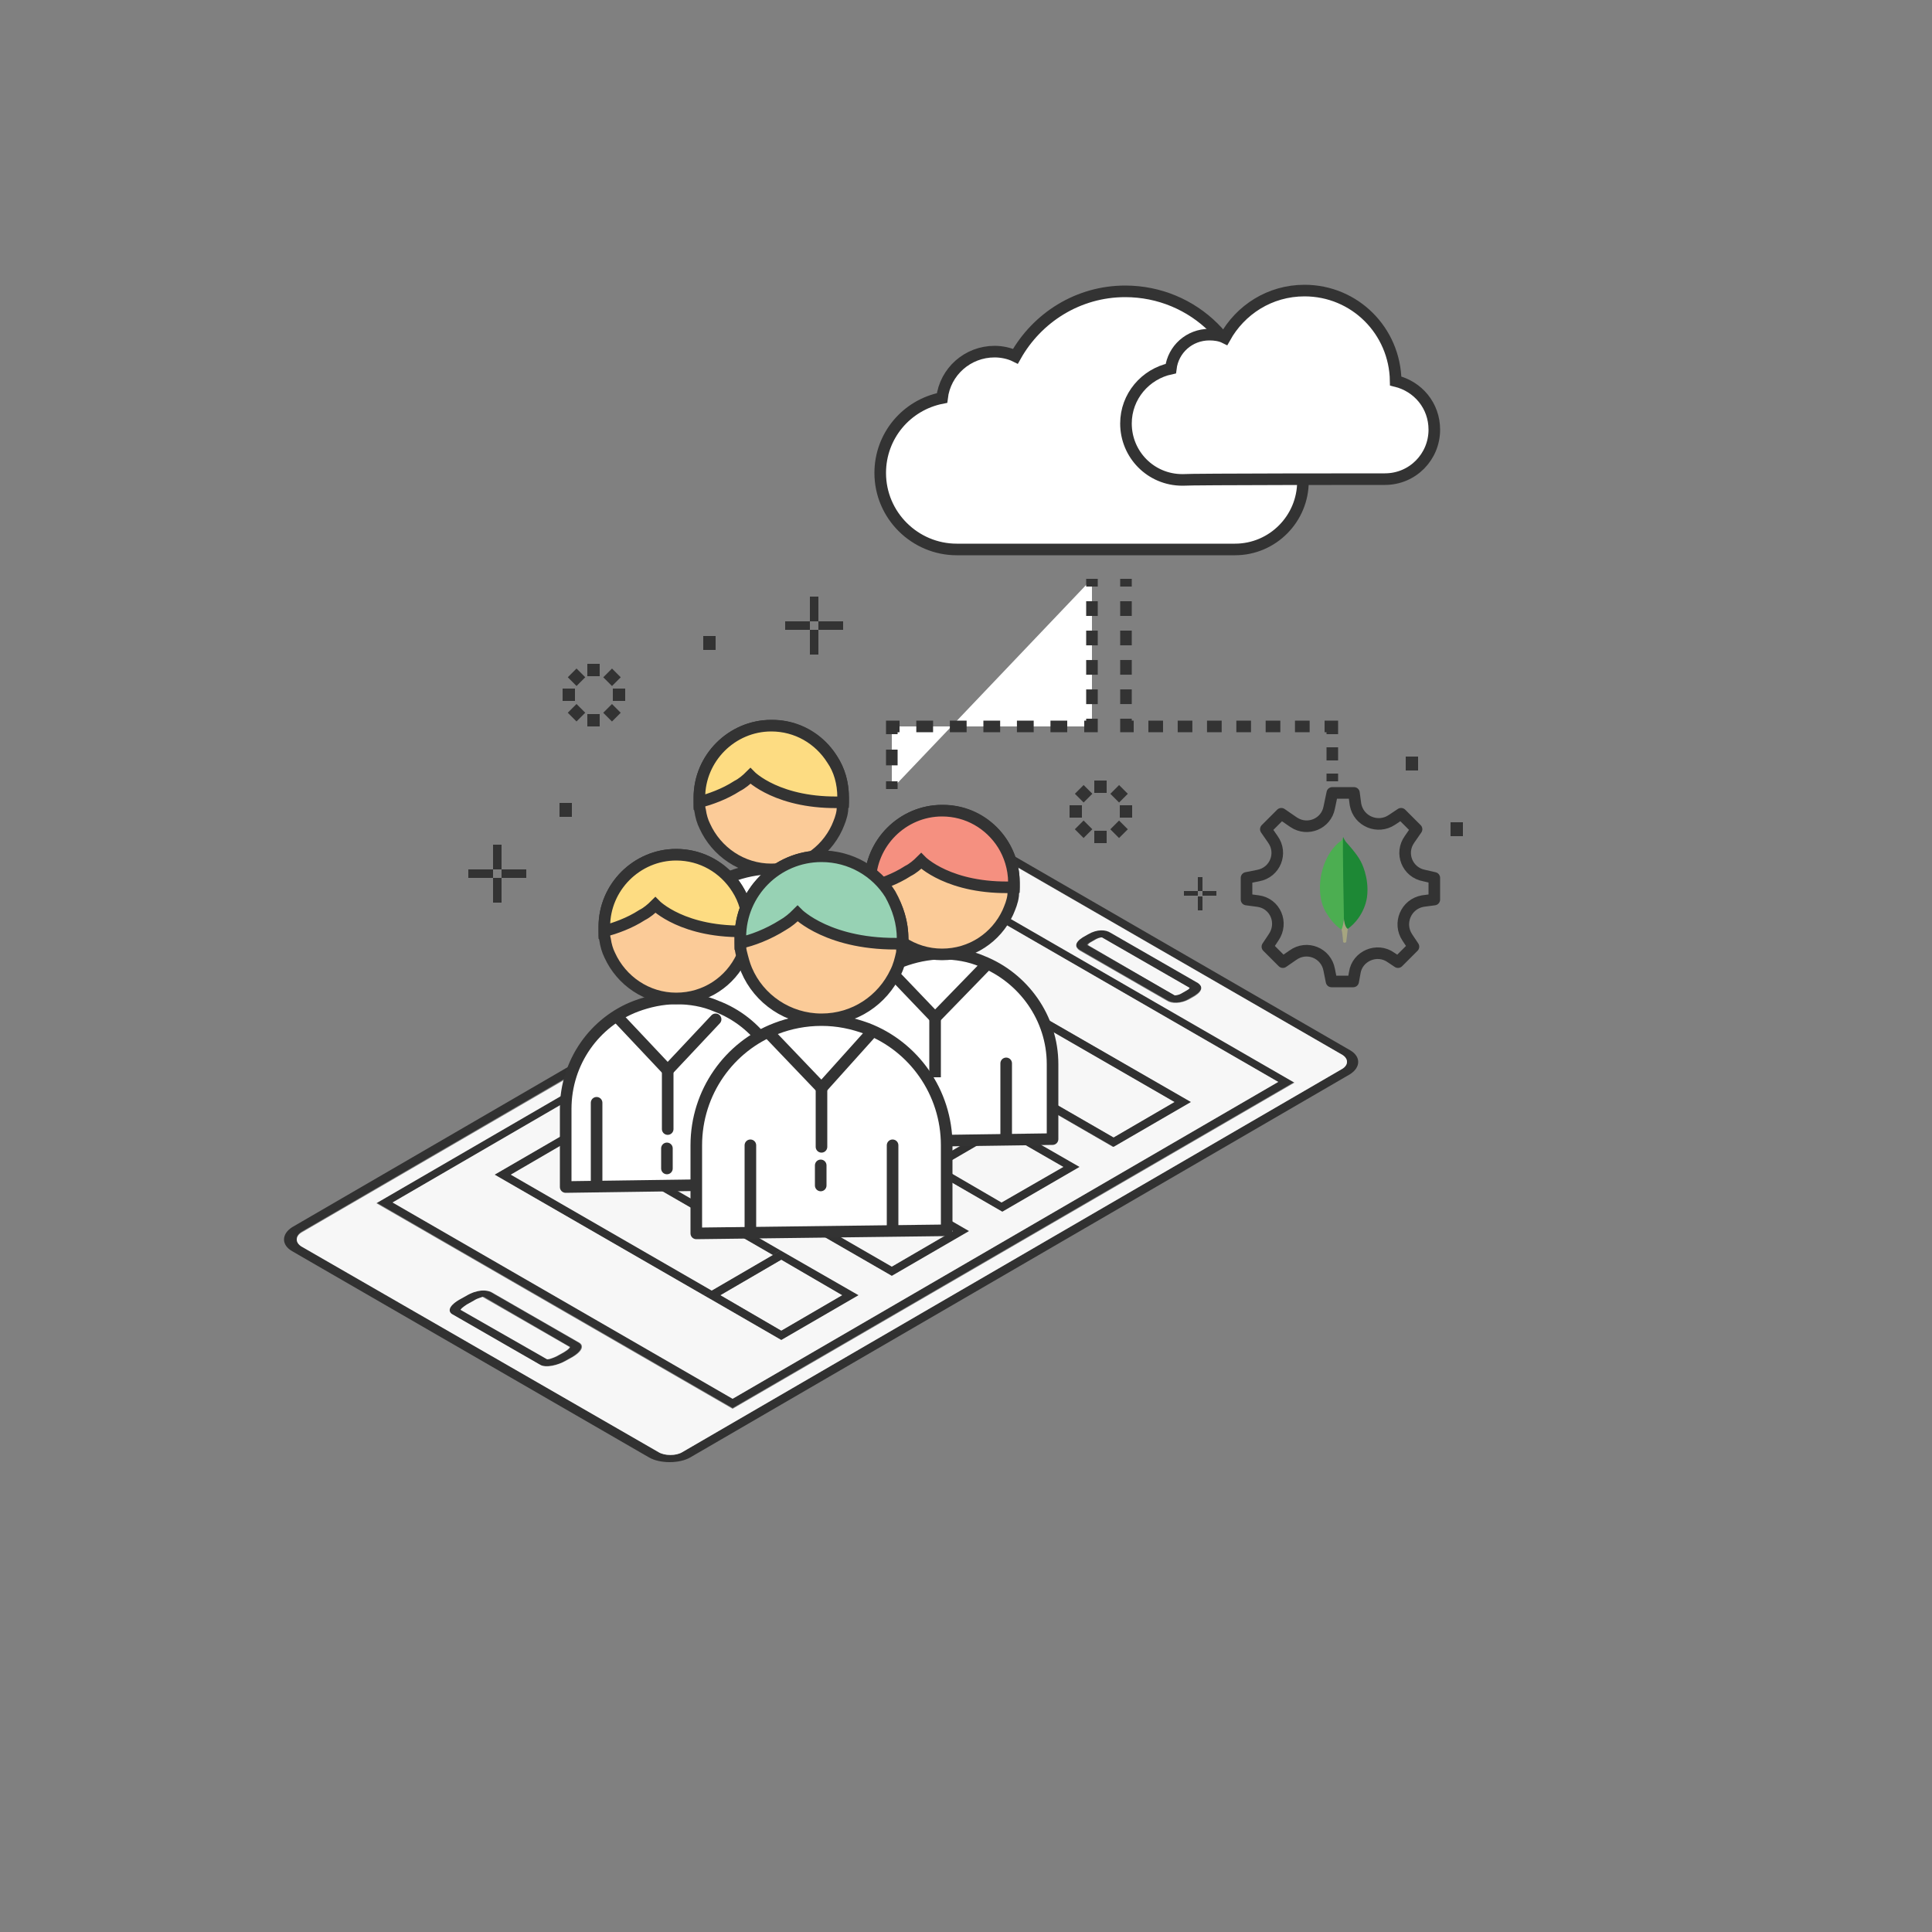 <?xml version="1.0" encoding="utf-8"?>
<!-- Generator: Adobe Illustrator 19.0.0, SVG Export Plug-In . SVG Version: 6.00 Build 0)  -->
<svg version="1.1" id="Layer_1" xmlns="http://www.w3.org/2000/svg" xmlns:xlink="http://www.w3.org/1999/xlink" x="0px" y="0px"
	 viewBox="0 0 250 250" style="enable-background:new 0 0 250 250;" xml:space="preserve">
<rect x="0" y="0" width="250" height="250" fill="#808080" stroke="none"/>
<style type="text/css">
	.st0{enable-background:new    ;}
	.st1{fill:#F7F7F7;}
	.st2{fill:#313131;}
	.st3{fill:#333333;}
	.st4{fill:#FFFFFF;stroke:#333333;stroke-width:1.5;stroke-miterlimit:10;}
	.st5{fill:#FBCB98;stroke:#333333;stroke-width:1.5;stroke-miterlimit:10;}
	.st6{fill:#FDDC82;stroke:#333333;stroke-width:1.5;stroke-miterlimit:10;}
	.st7{fill:#FFFFFF;stroke:#333333;stroke-width:1.5;stroke-linejoin:round;stroke-miterlimit:10;}
	.st8{fill:#F59080;stroke:#333333;stroke-width:1.5;stroke-miterlimit:10;}
	.st9{fill:none;stroke:#333333;stroke-width:1.5;stroke-miterlimit:10;}
	.st10{fill:none;stroke:#333333;stroke-width:1.5;stroke-linecap:round;stroke-miterlimit:10;}
	.st11{fill:none;stroke:#333333;stroke-width:1.5;stroke-linecap:round;stroke-linejoin:round;stroke-miterlimit:10;}
	.st12{fill:#FFFFFF;stroke:#333333;stroke-width:1.5;stroke-linecap:round;stroke-linejoin:round;stroke-miterlimit:10;}
	.st13{fill:#97D2B4;stroke:#333333;stroke-width:1.5;stroke-miterlimit:10;}
	.st14{fill:#4CAE51;}
	.st15{fill:#1D8835;}
	.st16{fill:#A6A580;}
	.st17{fill:#FFFFFF;}
	.st18{fill:none;stroke:#333333;stroke-width:1.5;stroke-miterlimit:10;stroke-dasharray:1.902,1.902;}
	.st19{fill:none;stroke:#333333;stroke-width:1.5;stroke-miterlimit:10;stroke-dasharray:2.17,2.17;}
	.st20{fill:none;stroke:#333333;stroke-width:1.5;stroke-miterlimit:10;stroke-dasharray:2.035,2.035;}
	.st21{fill:none;stroke:#333333;stroke-width:1.5;stroke-miterlimit:10;stroke-dasharray:1.901,1.901;}
	.st22{fill:none;stroke:#333333;stroke-width:1.5;stroke-miterlimit:10;stroke-dasharray:1.897,1.897;}
	.st23{fill:none;stroke:#333333;stroke-width:1.5;stroke-miterlimit:10;stroke-dasharray:1.698,1.698;}
</style>
<g id="XMLID_1_">
	<g>
		<g id="XMLID_194_">
			<g id="XMLID_255_" class="st0">
				<g id="XMLID_383_">
					<path id="XMLID_384_" class="st1" d="M140.8,122.3c0,0,0-0.2,0.4-0.4l0.7-0.4c0.4-0.2,0.7-0.3,0.8-0.2l11.3,6.5
						c0,0,0,0.2-0.4,0.4l-0.7,0.4c-0.4,0.2-0.7,0.3-0.8,0.3L140.8,122.3z"/>
				</g>
				<g id="XMLID_379_">
					<path id="XMLID_380_" class="st2" d="M155,127.1c0.6,0.4,0.7,1-0.4,1.7l-0.7,0.4c-1.1,0.7-2.3,0.6-2.9,0.2l-11.3-6.5
						c-0.6-0.4-0.7-1,0.4-1.7l0.7-0.4c1.1-0.7,2.3-0.6,2.9-0.2L155,127.1z M152.8,128.6l0.7-0.4c0.4-0.2,0.5-0.4,0.4-0.4l-11.3-6.5
						c-0.1,0-0.4,0-0.8,0.2l-0.7,0.4c-0.4,0.2-0.5,0.4-0.4,0.4l11.3,6.5C152.1,128.8,152.4,128.8,152.8,128.6"/>
				</g>
				<g id="XMLID_377_">
					<polygon id="XMLID_378_" class="st1" points="124.9,127 117,131.6 109.1,127 117,122.4 					"/>
				</g>
				<g id="XMLID_375_">
					<polygon id="XMLID_376_" class="st1" points="152,142.6 144.1,147.2 118.1,132.2 126,127.6 					"/>
				</g>
				<g id="XMLID_373_">
					<polygon id="XMLID_374_" class="st2" points="88.3,137.9 98.4,143.7 97.3,144.3 89.4,148.9 88.3,149.5 87.3,148.9 78.3,143.7 
											"/>
				</g>
				<g id="XMLID_371_">
					<polygon id="XMLID_372_" class="st1" points="96.2,143.7 88.3,148.3 80.4,143.7 88.3,139.1 					"/>
				</g>
				<g id="XMLID_369_">
					<polygon id="XMLID_370_" class="st2" points="125.4,159.3 115.4,165.1 87.3,148.9 88.3,149.5 89.4,148.9 115.4,163.9 
						123.3,159.3 97.3,144.3 98.4,143.7 					"/>
				</g>
				<g id="XMLID_367_">
					<polygon id="XMLID_368_" class="st1" points="109,167.6 101.1,172.2 93.2,167.6 101.1,163 					"/>
				</g>
				<g id="XMLID_331_">
					<path id="XMLID_335_" class="st2" d="M101,161.8l10.1,5.8l-10,5.8l-9-5.2l-1.1-0.6L101,161.8z M101.1,172.2l7.9-4.6l-7.9-4.6
						l-7.9,4.6L101.1,172.2"/>
				</g>
				<g id="XMLID_328_">
					<polygon id="XMLID_329_" class="st2" points="66.1,152 92.1,167 91,167.6 64,152 74,146.2 101,161.8 100,162.4 74,147.4 					
						"/>
				</g>
				<g id="XMLID_324_">
					<path id="XMLID_325_" class="st2" d="M121.4,113.4l-72.7,42.2l46.1,26.6l72.7-42.2L121.4,113.4z M94.8,181l-44-25.4l70.6-41
						l44,25.4L94.8,181"/>
				</g>
				<g id="XMLID_316_">
					<polygon id="XMLID_320_" class="st2" points="117,131.6 109.1,127 117,122.4 124.9,127 					"/>
				</g>
				<g id="XMLID_307_">
					<polygon id="XMLID_308_" class="st2" points="117,121.2 127,127 126,127.6 118.1,132.2 117,132.8 116,132.2 107,127 					"/>
				</g>
				<g id="XMLID_305_">
					<polygon id="XMLID_306_" class="st1" points="128.5,145.8 120.6,150.4 94.7,135.4 102.6,130.8 					"/>
				</g>
				<g id="XMLID_281_">
					<path id="XMLID_282_" class="st2" d="M129.6,145.2l10.1,5.8l-10,5.8l-9-5.2l-1.1-0.6L129.6,145.2z M129.6,155.6l7.9-4.6
						l-7.9-4.6l-7.9,4.6L129.6,155.6"/>
				</g>
				<g id="XMLID_279_">
					<polygon id="XMLID_280_" class="st1" points="137.6,151 129.6,155.6 121.7,151 129.6,146.4 					"/>
				</g>
				<g id="XMLID_277_">
					<polygon id="XMLID_278_" class="st1" points="123.3,159.3 115.4,163.9 89.4,148.9 97.3,144.3 					"/>
				</g>
				<g id="XMLID_275_">
					<polygon id="XMLID_276_" class="st1" points="100,162.4 92.1,167 66.1,152 74,147.4 					"/>
				</g>
				<g id="XMLID_268_">
					<path id="XMLID_269_" class="st1" d="M121.4,114.6l-70.6,41l44,25.4l70.6-41L121.4,114.6z M101.1,173.4l-9-5.2L64,152l10-5.8
						l27,15.6l10.1,5.8L101.1,173.4 M115.4,165.1l-28.1-16.2l-9-5.2l10-5.8l10.1,5.8l27,15.6L115.4,165.1 M129.7,156.8l-9-5.2
						l-28.1-16.2l10-5.8l27,15.6l10.1,5.8L129.7,156.8 M116,132.2l-9-5.2l10-5.8L127,127l27,15.6l-10,5.8L116,132.2"/>
				</g>
				<g id="XMLID_266_">
					<polygon id="XMLID_267_" class="st2" points="88.3,148.3 80.4,143.7 88.3,139.1 96.2,143.7 					"/>
				</g>
				<g id="XMLID_264_">
					<polygon id="XMLID_265_" class="st2" points="154.1,142.6 144.1,148.4 116,132.2 117,132.8 118.1,132.2 144.1,147.2 152,142.6 
						126,127.6 127,127 					"/>
				</g>
				<g id="XMLID_262_">
					<polygon id="XMLID_263_" class="st2" points="94.7,135.4 120.6,150.4 119.6,151 92.5,135.4 102.5,129.6 129.6,145.2 
						128.5,145.8 102.6,130.8 					"/>
				</g>
				<g id="XMLID_258_">
					<path id="XMLID_259_" class="st2" d="M74.8,173.7c0.6,0.3,0.7,1-0.8,1.9l-0.9,0.5c-0.8,0.5-2.4,0.9-3.3,0.5l-11.3-6.5
						c-0.6-0.3-0.7-1,0.8-1.9l0.9-0.5c1.5-0.9,2.7-0.8,3.3-0.5L74.8,173.7z M72.1,175.5L73,175c0.6-0.4,0.8-0.6,0.8-0.7l-11.2-6.5
						c-0.1,0-0.5,0.1-1.1,0.5l-0.9,0.5c-0.6,0.4-0.8,0.6-0.8,0.7l11.2,6.4C71.1,175.9,71.7,175.7,72.1,175.5"/>
				</g>
				<g id="XMLID_256_">
					<path id="XMLID_257_" class="st1" d="M73.7,174.3c0,0.1-0.1,0.3-0.8,0.7l-0.9,0.5c-0.4,0.2-1,0.4-1.2,0.4l-11.2-6.4
						c0-0.1,0.2-0.3,0.8-0.7l0.9-0.5c0.6-0.4,1.1-0.4,1.1-0.5L73.7,174.3z"/>
				</g>
			</g>
			<g id="XMLID_251_">
				<path id="XMLID_252_" class="st2" d="M174.7,135.9c1.4,0.8,1.4,2.2,0,3.1l-85.4,49.6c-1.4,0.8-3.9,0.8-5.3,0l-46.2-26.7
					c-1.4-0.8-1.4-2.2,0-3.1l85.4-49.6c1.4-0.8,3.9-0.8,5.3,0L174.7,135.9z M88.3,187.9l85.4-49.6c0.8-0.5,0.8-1.3,0-1.8l-46.2-26.7
					c-0.8-0.5-2.3-0.5-3.2,0L39,159.4c-0.8,0.5-0.8,1.3,0,1.8l46.2,26.7C86,188.4,87.5,188.4,88.3,187.9"/>
			</g>
			<g id="XMLID_244_">
				<path id="XMLID_246_" class="st1" d="M173.7,136.5c0.8,0.5,0.8,1.3,0,1.8l-85.4,49.6c-0.8,0.5-2.3,0.5-3.1,0L39,161.3
					c-0.8-0.5-0.8-1.3,0-1.8l85.4-49.6c0.8-0.5,2.3-0.5,3.2,0L173.7,136.5z M94.8,182.3l72.7-42.2l-46.1-26.6l-72.7,42.2L94.8,182.3
					 M73.2,176.1l0.9-0.5c1.5-0.9,1.4-1.6,0.8-1.9l-11.3-6.5c-0.6-0.3-1.8-0.4-3.3,0.5l-0.9,0.5c-1.5,0.9-1.4,1.6-0.8,1.9l11.3,6.5
					C70.7,177.1,72.3,176.6,73.2,176.1 M140.8,120.9l-0.7,0.4c-1.1,0.7-1,1.3-0.4,1.7l11.3,6.5c0.6,0.4,1.8,0.4,2.9-0.2l0.7-0.4
					c1.1-0.7,1-1.3,0.4-1.7l-11.3-6.5C143.1,120.3,142,120.2,140.8,120.9"/>
			</g>
		</g>
	</g>
	<rect id="XMLID_323_" x="187.7" y="106.4" class="st3" width="1.6" height="1.8"/>
	<rect id="XMLID_322_" x="181.9" y="97.9" class="st3" width="1.6" height="1.8"/>
	<rect id="XMLID_321_" x="91" y="82.3" class="st3" width="1.6" height="1.8"/>
	<rect id="XMLID_290_" x="72.4" y="103.9" class="st3" width="1.6" height="1.8"/>
	<g>
		<g>
			<path id="XMLID_334_" class="st4" d="M114.1,126.7v9.7l-28.6,0.4v-10.1c0-6.1,3.8-11.3,9.1-13.3c1.6-0.6,3.4-1,5.2-1h0
				c1.8,0,3.6,0.3,5.2,1C110.3,115.4,114.1,120.6,114.1,126.7z"/>
			<g id="XMLID_332_">
				<path id="XMLID_333_" class="st5" d="M109.1,103.2c0,0.2,0,0.4,0,0.6c0,0.4-0.1,0.7-0.1,1.1c-0.1,0.8-0.4,1.5-0.7,2.2
					c-1.5,3.2-4.7,5.4-8.5,5.4c-3.8,0-7.1-2.3-8.6-5.6c-0.3-0.6-0.5-1.3-0.6-2c-0.1-0.3-0.1-0.7-0.1-1.1c0-0.2,0-0.4,0-0.6
					c0-5.1,4.2-9.3,9.3-9.3C104.9,93.8,109.1,98,109.1,103.2z"/>
			</g>
			<path id="XMLID_330_" class="st6" d="M109.1,103.2c0,0.2,0,0.4,0,0.6c-8.4,0.3-12-3.4-12-3.4c-0.5,0.5-1.1,1-1.7,1.3
				c-1.7,1.1-3.5,1.7-4.9,2.1c0-0.2,0-0.4,0-0.6c0-5.1,4.2-9.3,9.3-9.3c3.3,0,6.2,1.7,7.9,4.4C108.6,99.6,109.1,101.3,109.1,103.2z"
				/>
		</g>
		<g>
			<path id="XMLID_319_" class="st7" d="M136.2,137.7v9.7l-28.6,0.4v-10.1c0-6.1,3.8-11.3,9.1-13.3c1.6-0.6,3.4-1,5.2-1h0
				c1.8,0,3.6,0.3,5.2,1C132.4,126.5,136.2,131.7,136.2,137.7z"/>
			<g id="XMLID_317_">
				<path id="XMLID_318_" class="st5" d="M131.2,114.2c0,0.2,0,0.4,0,0.6c0,0.4-0.1,0.7-0.1,1.1c-0.1,0.8-0.4,1.5-0.7,2.2
					c-1.5,3.2-4.7,5.4-8.5,5.4c-3.8,0-7.1-2.3-8.6-5.6c-0.3-0.6-0.5-1.3-0.6-2c-0.1-0.3-0.1-0.7-0.1-1.1c0-0.2,0-0.4,0-0.6
					c0-5.1,4.2-9.3,9.3-9.3C127,104.8,131.2,109,131.2,114.2z"/>
			</g>
			<path id="XMLID_315_" class="st8" d="M131.2,114.2c0,0.2,0,0.4,0,0.6c-8.4,0.3-12-3.4-12-3.4c-0.5,0.5-1.1,1-1.7,1.3
				c-1.7,1.1-3.5,1.7-4.9,2.1c0-0.2,0-0.4,0-0.6c0-5.1,4.2-9.3,9.3-9.3c3.3,0,6.2,1.7,7.9,4.4C130.6,110.6,131.2,112.3,131.2,114.2z
				"/>
			<g id="XMLID_309_">
				<polyline id="XMLID_314_" class="st9" points="114.5,124.9 121,131.7 127.8,124.7 				"/>
				<line id="XMLID_313_" class="st9" x1="121" y1="131.7" x2="121" y2="139.4"/>
				<line id="XMLID_312_" class="st9" x1="120.9" y1="141.9" x2="120.9" y2="144.5"/>
				<line id="XMLID_311_" class="st10" x1="130.2" y1="137.6" x2="130.2" y2="147.3"/>
				<line id="XMLID_310_" class="st9" x1="111.8" y1="137.6" x2="111.8" y2="147.6"/>
			</g>
		</g>
		<g>
			<path id="XMLID_304_" class="st7" d="M101.8,143.5v9.7l-28.6,0.4v-10.1c0-6.1,3.8-11.3,9.1-13.3c1.6-0.6,3.4-1,5.2-1h0
				c1.8,0,3.6,0.3,5.2,1C98,132.2,101.8,137.4,101.8,143.5z"/>
			<g id="XMLID_302_">
				<path id="XMLID_303_" class="st5" d="M96.8,119.9c0,0.2,0,0.4,0,0.6c0,0.4-0.1,0.7-0.1,1.1c-0.1,0.8-0.4,1.5-0.7,2.2
					c-1.5,3.2-4.7,5.4-8.5,5.4c-3.8,0-7.1-2.3-8.6-5.6c-0.3-0.6-0.5-1.3-0.6-2c-0.1-0.3-0.1-0.7-0.1-1.1c0-0.2,0-0.4,0-0.6
					c0-5.1,4.2-9.3,9.3-9.3C92.6,110.6,96.8,114.7,96.8,119.9z"/>
			</g>
			<path id="XMLID_300_" class="st6" d="M96.8,119.9c0,0.2,0,0.4,0,0.6c-8.4,0.3-12-3.4-12-3.4c-0.5,0.5-1.1,1-1.7,1.3
				c-1.7,1.1-3.5,1.7-4.9,2.1c0-0.2,0-0.4,0-0.6c0-5.1,4.2-9.3,9.3-9.3c3.3,0,6.2,1.7,7.9,4.4C96.3,116.4,96.8,118.1,96.8,119.9z"/>
			<g id="XMLID_294_">
				<polyline id="XMLID_299_" class="st11" points="79.9,131.6 86.4,138.5 92.6,131.9 				"/>
				<line id="XMLID_298_" class="st11" x1="86.4" y1="138.5" x2="86.4" y2="146.1"/>
				<line id="XMLID_297_" class="st11" x1="86.3" y1="148.6" x2="86.3" y2="151.2"/>
				<line id="XMLID_296_" class="st11" x1="95.6" y1="142.7" x2="95.6" y2="153.2"/>
				<line id="XMLID_295_" class="st11" x1="77.2" y1="142.7" x2="77.2" y2="153.5"/>
			</g>
		</g>
		<g>
			<path id="XMLID_293_" class="st12" d="M122.5,148.2v11l-32.4,0.4v-11.4c0-6.9,4.3-12.8,10.3-15.1c1.8-0.7,3.8-1.1,5.9-1.1h0
				c2.1,0,4,0.4,5.9,1.1C118.2,135.4,122.5,141.3,122.5,148.2z"/>
			<g id="XMLID_291_">
				<path id="XMLID_292_" class="st5" d="M116.8,121.5c0,0.2,0,0.4,0,0.6c0,0.4-0.1,0.8-0.1,1.2c-0.2,0.9-0.4,1.7-0.8,2.5
					c-1.7,3.6-5.3,6.1-9.6,6.1c-4.3,0-8.1-2.6-9.7-6.4c-0.3-0.7-0.5-1.5-0.7-2.3c-0.1-0.4-0.1-0.8-0.1-1.2c0-0.2,0-0.4,0-0.7
					c0-5.8,4.7-10.5,10.5-10.5C112.1,111,116.8,115.7,116.8,121.5z"/>
			</g>
			<path id="XMLID_289_" class="st13" d="M116.8,121.5c0,0.2,0,0.4,0,0.6c-9.5,0.3-13.6-3.9-13.6-3.9c-0.6,0.6-1.2,1.1-1.9,1.5
				c-1.9,1.2-4,2-5.5,2.3c0-0.2,0-0.4,0-0.7c0-5.8,4.7-10.5,10.5-10.5c3.8,0,7.1,2,8.9,4.9C116.2,117.5,116.8,119.4,116.8,121.5z"/>
			<g id="XMLID_161_">
				<polyline id="XMLID_288_" class="st11" points="99.8,134 106.3,140.8 112.5,133.9 				"/>
				<line id="XMLID_287_" class="st11" x1="106.3" y1="140.8" x2="106.3" y2="148.4"/>
				<line id="XMLID_286_" class="st11" x1="106.2" y1="150.8" x2="106.2" y2="153.4"/>
				<line id="XMLID_285_" class="st11" x1="115.5" y1="148.2" x2="115.5" y2="159.1"/>
				<line id="XMLID_284_" class="st11" x1="97.1" y1="148.2" x2="97.1" y2="159.3"/>
			</g>
		</g>
	</g>
	<path id="XMLID_39_" class="st4" d="M159.8,71.1c4.9,0,8.8-4,8.8-8.8c0-4.2-2.9-7.7-6.8-8.6c-0.1-8.9-7.3-16-16.2-16
		c-6.1,0-11.4,3.4-14.2,8.4c-0.8-0.4-1.8-0.6-2.7-0.6c-3.5,0-6.4,2.6-6.8,6c-4.6,0.9-8,4.9-8,9.7c0,5.5,4.5,9.9,9.9,9.9
		C125.4,71.1,158.8,71.1,159.8,71.1z"/>
	<path id="XMLID_38_" class="st4" d="M179.2,62c3.6,0,6.4-2.9,6.4-6.4c0-3.1-2.1-5.6-5-6.3c-0.1-6.5-5.3-11.7-11.8-11.7
		c-4.5,0-8.3,2.5-10.3,6.1c-0.6-0.3-1.3-0.4-2-0.4c-2.6,0-4.7,1.9-5,4.4c-3.3,0.7-5.8,3.6-5.8,7.1c0,4,3.2,7.3,7.3,7.3
		C154.1,62,178.4,62,179.2,62z"/>
	<g>
		<path id="XMLID_37_" class="st14" d="M173.8,108.3c0,0-0.1,0.5-0.4,0.6c0,0-1.7,1.1-2.4,4.1c0,0-0.8,3.2,0.8,5.4
			c0,0,0.7,1.2,1.8,1.9c0,0,0.2,0.1,0.3-1.6C173.9,118.7,173.9,108.6,173.8,108.3z"/>
		<path id="XMLID_36_" class="st15" d="M173.8,108.3c0,0,0.2,0.5,0.5,0.8c0,0,1.3,1.4,1.8,2.4c0,0,1.1,2,0.8,4.5
			c0,0-0.2,2.5-2.5,4.2c0,0-0.6-0.2-0.5-1.5C173.9,118.7,173.7,108.7,173.8,108.3z"/>
		<path id="XMLID_35_" class="st16" d="M174.2,121.9c0,0-0.2,0.2-0.4,0c0-0.1-0.1-1.3-0.2-1.6c0,0,0.3-0.8,0.3-1.4
			c0,0,0.1,1.1,0.5,1.3L174.2,121.9z"/>
	</g>
	<g>
		<rect id="XMLID_34_" x="76" y="85.9" class="st3" width="1.6" height="1.6"/>
		
			<rect id="XMLID_33_" x="73.7" y="86.8" transform="matrix(-0.707 0.707 -0.707 -0.707 189.208 96.898)" class="st3" width="1.6" height="1.6"/>
		<rect id="XMLID_32_" x="72.8" y="89.1" class="st3" width="1.6" height="1.6"/>
		
			<rect id="XMLID_31_" x="73.7" y="91.4" transform="matrix(-0.707 0.707 -0.707 -0.707 192.457 104.741)" class="st3" width="1.6" height="1.6"/>
		<rect id="XMLID_30_" x="76" y="92.4" class="st3" width="1.6" height="1.6"/>
		
			<rect id="XMLID_29_" x="78.3" y="91.4" transform="matrix(-0.707 0.707 -0.707 -0.707 200.299 101.494)" class="st3" width="1.6" height="1.6"/>
		<rect id="XMLID_28_" x="79.3" y="89.1" class="st3" width="1.6" height="1.6"/>
		
			<rect id="XMLID_27_" x="78.3" y="86.8" transform="matrix(-0.707 0.707 -0.707 -0.707 197.05 93.649)" class="st3" width="1.6" height="1.6"/>
	</g>
	<g>
		<rect id="XMLID_26_" x="141.6" y="101" class="st3" width="1.6" height="1.6"/>
		
			<rect id="XMLID_25_" x="139.3" y="101.9" transform="matrix(-0.707 0.707 -0.707 -0.707 311.879 76.271)" class="st3" width="1.6" height="1.6"/>
		<rect id="XMLID_24_" x="138.4" y="104.2" class="st3" width="1.6" height="1.6"/>
		
			<rect id="XMLID_23_" x="139.3" y="106.5" transform="matrix(-0.707 0.707 -0.707 -0.707 315.127 84.115)" class="st3" width="1.6" height="1.6"/>
		<rect id="XMLID_22_" x="141.6" y="107.5" class="st3" width="1.6" height="1.6"/>
		
			<rect id="XMLID_21_" x="143.9" y="106.5" transform="matrix(-0.707 0.707 -0.707 -0.707 322.969 80.868)" class="st3" width="1.6" height="1.6"/>
		<rect id="XMLID_20_" x="144.9" y="104.2" class="st3" width="1.6" height="1.6"/>
		
			<rect id="XMLID_19_" x="143.9" y="101.9" transform="matrix(-0.707 0.707 -0.707 -0.707 319.721 73.023)" class="st3" width="1.6" height="1.6"/>
	</g>
	<g>
		<rect id="XMLID_18_" x="64.9" y="112.5" class="st3" width="3.2" height="1.1"/>
		<rect id="XMLID_17_" x="60.6" y="112.5" class="st3" width="3.2" height="1.1"/>
		<rect id="XMLID_16_" x="63.8" y="113.6" class="st3" width="1.1" height="3.2"/>
		<rect id="XMLID_15_" x="63.8" y="109.3" class="st3" width="1.1" height="3.2"/>
	</g>
	<g>
		<rect id="XMLID_14_" x="105.9" y="80.4" class="st3" width="3.2" height="1.1"/>
		<rect id="XMLID_13_" x="101.6" y="80.4" class="st3" width="3.2" height="1.1"/>
		<rect id="XMLID_12_" x="104.8" y="81.5" class="st3" width="1.1" height="3.2"/>
		<rect id="XMLID_11_" x="104.8" y="77.2" class="st3" width="1.1" height="3.2"/>
	</g>
	<g>
		<rect id="XMLID_10_" x="155.6" y="115.3" class="st3" width="1.8" height="0.6"/>
		<rect id="XMLID_9_" x="153.2" y="115.3" class="st3" width="1.8" height="0.6"/>
		<rect id="XMLID_8_" x="155" y="116" class="st3" width="0.6" height="1.8"/>
		<rect id="XMLID_7_" x="155" y="113.5" class="st3" width="0.6" height="1.8"/>
	</g>
	<g id="XMLID_6_">
		<polyline id="XMLID_83_" class="st17" points="141.3,74.9 141.3,94 115.4,94 115.4,102.1 		"/>
		<g id="XMLID_75_">
			<line id="XMLID_82_" class="st9" x1="141.3" y1="74.9" x2="141.3" y2="75.9"/>
			<line id="XMLID_81_" class="st18" x1="141.3" y1="77.8" x2="141.3" y2="92.1"/>
			<polyline id="XMLID_80_" class="st9" points="141.3,93 141.3,94 140.3,94 			"/>
			<line id="XMLID_79_" class="st19" x1="138.1" y1="94" x2="117.5" y2="94"/>
			<polyline id="XMLID_78_" class="st9" points="116.4,94 115.4,94 115.4,95 			"/>
			<line id="XMLID_77_" class="st20" x1="115.4" y1="97" x2="115.4" y2="100.1"/>
			<line id="XMLID_76_" class="st9" x1="115.4" y1="101.1" x2="115.4" y2="102.1"/>
		</g>
	</g>
	<g>
		<path class="st11" d="M184.3,113.3c-2.2-0.4-3.2-2.9-1.9-4.7l0.9-1.3l-2-2l-1.2,0.8c-1.8,1.2-4.3,0.2-4.7-2l-0.2-1.5h-2.8
			l-0.4,1.9c-0.4,2.1-2.8,3.1-4.6,1.9l-1.6-1.1l-2,2l0.9,1.3c1.3,1.8,0.3,4.3-1.9,4.7l-1.5,0.3v2.8l1.5,0.2c2.2,0.3,3.3,2.8,2,4.7
			l-0.8,1.2l2,2l1.3-0.9c1.8-1.3,4.3-0.3,4.7,1.9l0.3,1.5h2.8l0.2-1.1c0.3-2.2,2.9-3.3,4.7-2l0.9,0.6l2-2l-0.8-1.2
			c-1.2-1.8-0.2-4.3,2-4.7l1.5-0.2v-2.8L184.3,113.3z M173.9,117.1"/>
	</g>
	<path id="XMLID_3_" class="st11" d="M164.1,63.9"/>
	<g id="XMLID_2_">
		<g id="XMLID_71_">
			<line id="XMLID_104_" class="st9" x1="145.7" y1="74.9" x2="145.7" y2="75.9"/>
			<line id="XMLID_103_" class="st21" x1="145.7" y1="77.8" x2="145.7" y2="92"/>
			<polyline id="XMLID_102_" class="st9" points="145.7,93 145.7,94 146.7,94 			"/>
			<line id="XMLID_101_" class="st22" x1="148.6" y1="94" x2="170.4" y2="94"/>
			<polyline id="XMLID_100_" class="st9" points="171.4,94 172.4,94 172.4,95 			"/>
			<line id="XMLID_73_" class="st23" x1="172.4" y1="96.7" x2="172.4" y2="99.2"/>
			<line id="XMLID_72_" class="st9" x1="172.4" y1="100.1" x2="172.4" y2="101.1"/>
		</g>
	</g>
</g>
</svg>
